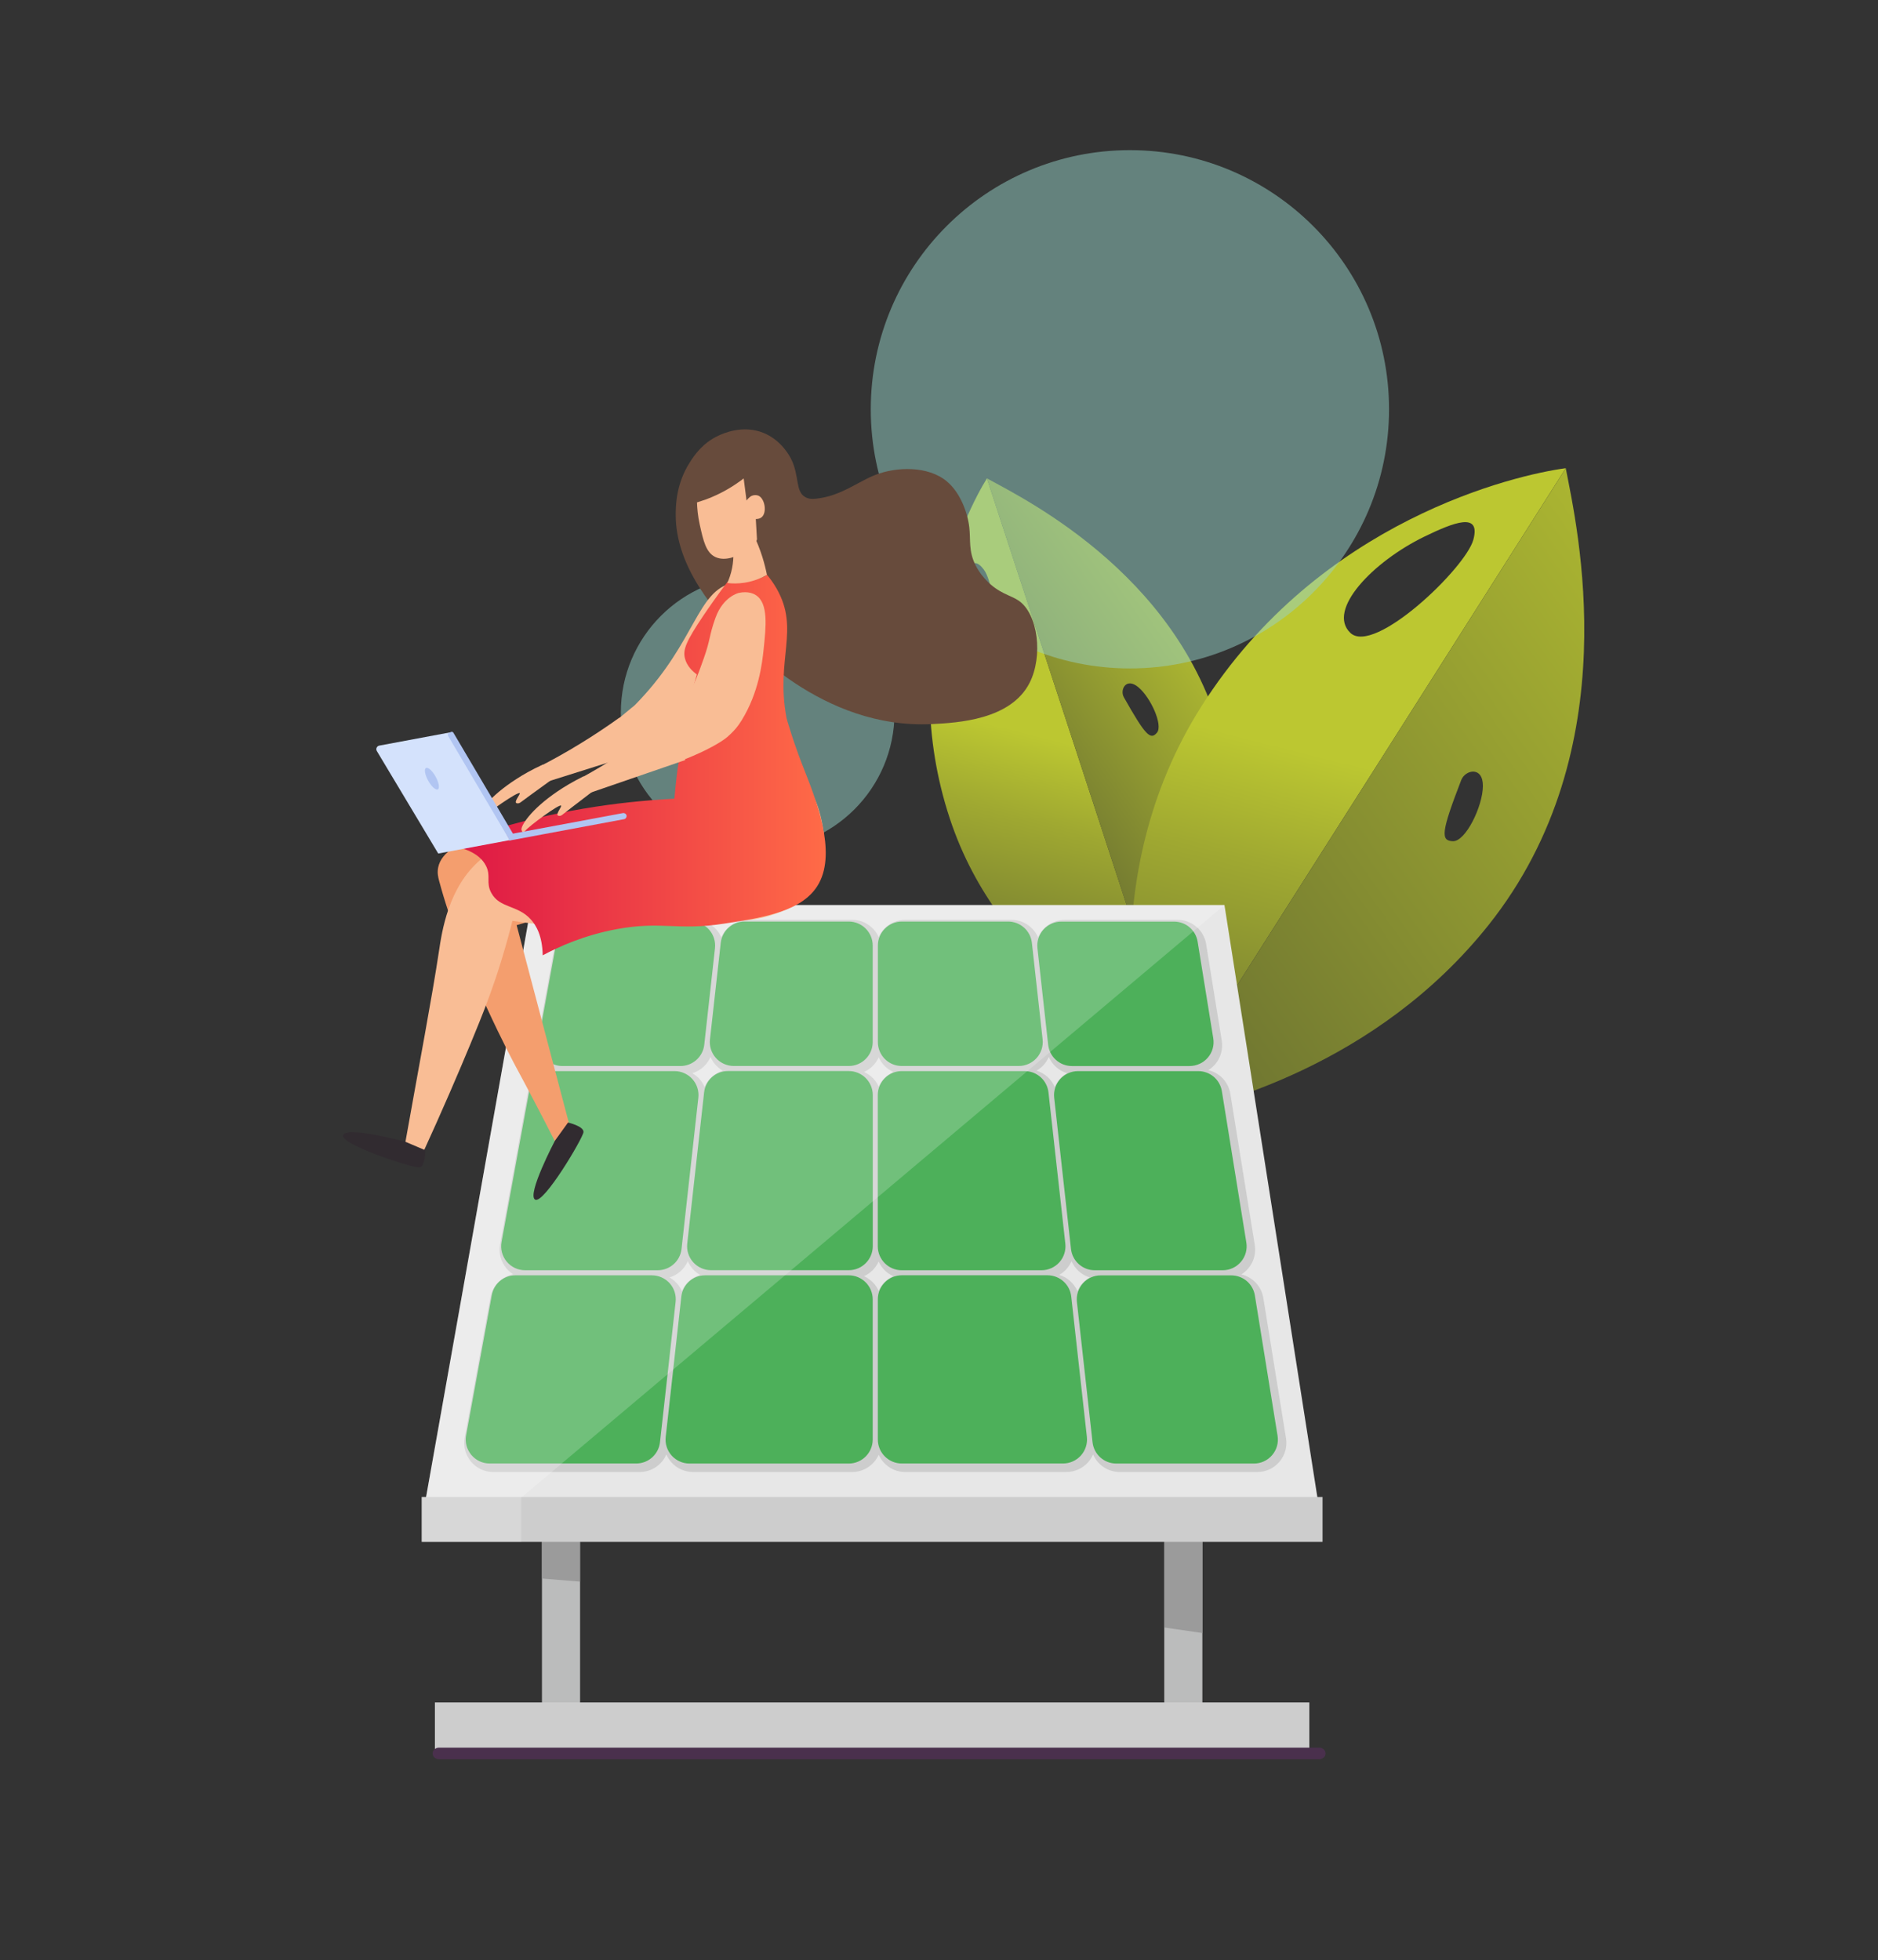 <?xml version="1.0" encoding="utf-8"?>
<!-- Generator: Adobe Illustrator 24.0.1, SVG Export Plug-In . SVG Version: 6.00 Build 0)  -->
<svg version="1.1" id="Layer_1" xmlns="http://www.w3.org/2000/svg" xmlns:xlink="http://www.w3.org/1999/xlink" x="0px" y="0px"
	 viewBox="0 0 348.74 364" style="enable-background:new 0 0 348.74 364;" xml:space="preserve">
<rect x="0" y="0" width="348.74" height="364" fill="#333333" stroke="none"/>
<g>
	<g>
		
			<linearGradient id="SVGID_1_" gradientUnits="userSpaceOnUse" x1="208.083" y1="104.376" x2="157.58" y2="147.141" gradientTransform="matrix(0.813 -0.582 0.582 0.813 -29.71 174.714)">
			<stop  offset="0" style="stop-color:#BCC731"/>
			<stop  offset="0.236" style="stop-color:#9FA831"/>
			<stop  offset="0.565" style="stop-color:#7C8431"/>
			<stop  offset="0.831" style="stop-color:#676D31"/>
			<stop  offset="1" style="stop-color:#5F6531"/>
		</linearGradient>
		<path style="fill:url(#SVGID_1_);" d="M176.37,151.97c9.28,28.14,34.81,40.63,41.94,43.84L183.27,88.83
			C179.4,95.01,166.28,121.39,176.37,151.97z M181.86,128.34c-4.78,0.57-5.92-9.14-3.99-17.22c1.12-4.67,2.43-8.74,4.9-5.24
			C185.24,109.36,186.64,127.77,181.86,128.34z"/>
		
			<linearGradient id="SVGID_2_" gradientUnits="userSpaceOnUse" x1="246.099" y1="108.124" x2="184.02" y2="107.731" gradientTransform="matrix(0.813 -0.582 0.582 0.813 -29.71 174.714)">
			<stop  offset="0" style="stop-color:#BCC731"/>
			<stop  offset="1" style="stop-color:#5F6531"/>
		</linearGradient>
		<path style="fill:url(#SVGID_2_);" d="M183.27,88.83l35.03,106.98c4.55-8.55,14.69-30.45,9.26-55.97
			C220.73,107.75,190.83,92.95,183.27,88.83z M214.83,136.07c-1.2,1.39-2.11,0.52-6.13-6.59c-0.79-1.4,0.42-3.78,2.69-1.87
			C213.67,129.5,216.03,134.68,214.83,136.07z"/>
	</g>
	<g>
		
			<linearGradient id="SVGID_3_" gradientUnits="userSpaceOnUse" x1="244.644" y1="133.344" x2="172.428" y2="194.495" gradientTransform="matrix(0.813 -0.582 0.582 0.813 -29.71 174.714)">
			<stop  offset="0" style="stop-color:#BCC731"/>
			<stop  offset="0.236" style="stop-color:#9FA831"/>
			<stop  offset="0.565" style="stop-color:#7C8431"/>
			<stop  offset="0.831" style="stop-color:#676D31"/>
			<stop  offset="1" style="stop-color:#5F6531"/>
		</linearGradient>
		<path style="fill:url(#SVGID_3_);" d="M223.06,131.22c-20.17,31.89-11.82,67.11-9.2,76.71l76.9-120.99
			C281.54,88.14,244.98,96.56,223.06,131.22z M250.75,117.51c-4.42-4.24,4.21-13.22,13.72-17.85c5.5-2.67,10.56-4.67,9.12,0.58
			C272.15,105.49,255.18,121.75,250.75,117.51z"/>
		
			<linearGradient id="SVGID_4_" gradientUnits="userSpaceOnUse" x1="345.611" y1="147.762" x2="162.024" y2="146.601" gradientTransform="matrix(0.813 -0.582 0.582 0.813 -29.71 174.714)">
			<stop  offset="0" style="stop-color:#BCC731"/>
			<stop  offset="1" style="stop-color:#5F6531"/>
		</linearGradient>
		<path style="fill:url(#SVGID_4_);" d="M290.76,86.95l-76.9,120.99c12.1-2.44,41.84-10.18,62.55-36.16
			C302.44,139.09,292.82,97.71,290.76,86.95z M269.82,156.2c-2.33-0.06-2.22-1.65,1.53-11.36c0.74-1.9,4.05-2.64,4.02,1.13
			C275.34,149.75,272.15,156.26,269.82,156.2z"/>
	</g>
	<g style="opacity:0.5;">
		<circle style="fill:#96D1C7;" cx="209.82" cy="76" r="48.12"/>
		<circle style="fill:#96D1C7;" cx="140.7" cy="132.32" r="25.41"/>
	</g>
	<g>
		<polygon style="fill:#E7E7E7;" points="238.92,241.59 232.26,199.14 227.38,168.06 194.14,168.06 162.59,168.06 131.45,168.06 
			98.65,168.06 93.13,199.14 85.59,241.59 78.45,281.76 119.18,281.76 162.59,281.76 206.42,281.76 245.22,281.76 		"/>
		<path style="fill:#CDCDCD;" d="M238.81,267.07l-4.21-26.04c-0.36-2.21-2-3.9-4.09-4.39c0.48-0.29,0.91-0.66,1.28-1.1
			c1.03-1.21,1.47-2.79,1.22-4.36l-4.54-28.08c-0.36-2.21-2-3.9-4.09-4.39c0.48-0.29,0.91-0.66,1.28-1.1
			c1.03-1.21,1.47-2.79,1.22-4.36l-2.9-17.92c-0.42-2.63-2.67-4.53-5.33-4.53h-20.93c-1.53,0-3,0.66-4.02,1.8
			c-0.39,0.44-0.7,0.93-0.93,1.46c-0.83-1.93-2.75-3.26-4.95-3.26h-19.73c-2.19,0-4.08,1.32-4.92,3.2c-0.84-1.88-2.73-3.2-4.92-3.2
			h-19.35c-2.21,0-4.12,1.33-4.95,3.26c-0.23-0.53-0.54-1.02-0.93-1.46c-1.02-1.14-2.49-1.8-4.02-1.8h-20.61
			c-2.61,0-4.84,1.86-5.31,4.42l-3.28,17.92c-0.29,1.58,0.13,3.19,1.16,4.43c0.37,0.44,0.8,0.81,1.27,1.11
			c-2.12,0.43-3.83,2.11-4.23,4.31l-5.14,28.08c-0.29,1.58,0.13,3.19,1.16,4.43c0.37,0.44,0.8,0.81,1.27,1.11
			c-2.12,0.43-3.83,2.11-4.23,4.31l-4.77,26.04c-0.29,1.58,0.13,3.19,1.16,4.43c1.03,1.23,2.54,1.94,4.14,1.94h27.2
			c2.21,0,4.12-1.33,4.95-3.26c0.23,0.53,0.54,1.02,0.93,1.46c1.02,1.14,2.49,1.8,4.02,1.8h29.56c2.19,0,4.08-1.32,4.92-3.2
			c0.84,1.88,2.73,3.2,4.92,3.2h29.94c1.53,0,3-0.66,4.02-1.8c0.39-0.44,0.7-0.93,0.93-1.46c0.83,1.93,2.75,3.26,4.95,3.26h25.55
			c1.58,0,3.08-0.69,4.11-1.9C238.62,270.22,239.06,268.64,238.81,267.07z M198.05,235.64c0.39-0.44,0.7-0.93,0.93-1.46
			c0.63,1.45,1.86,2.56,3.38,3.02c-0.5,0.29-0.96,0.65-1.35,1.09c-0.39,0.44-0.7,0.93-0.93,1.46c-0.63-1.45-1.86-2.56-3.38-3.02
			C197.2,236.45,197.66,236.08,198.05,235.64z M198.14,199.28c-0.5,0.29-0.96,0.65-1.35,1.09c-0.39,0.44-0.7,0.93-0.93,1.46
			c-0.63-1.45-1.86-2.56-3.38-3.02c0.5-0.29,0.96-0.65,1.35-1.09c0.39-0.44,0.7-0.93,0.93-1.46
			C195.39,197.71,196.63,198.82,198.14,199.28z M130.84,201.83c-0.23-0.53-0.54-1.02-0.93-1.46c-0.39-0.44-0.85-0.8-1.35-1.09
			c1.51-0.46,2.75-1.57,3.38-3.02c0.23,0.53,0.54,1.02,0.93,1.46c0.39,0.44,0.85,0.8,1.35,1.09
			C132.71,199.27,131.47,200.38,130.84,201.83z M125.69,238.29c-0.39-0.44-0.85-0.8-1.35-1.09c1.51-0.46,2.75-1.57,3.38-3.02
			c0.23,0.53,0.54,1.02,0.93,1.46c0.39,0.44,0.85,0.8,1.35,1.09c-1.51,0.46-2.75,1.57-3.38,3.02
			C126.4,239.22,126.08,238.73,125.69,238.29z M165.89,199.05c-1.21,0.54-2.18,1.51-2.72,2.72c-0.54-1.21-1.51-2.18-2.72-2.72
			c1.21-0.54,2.18-1.51,2.72-2.72C163.71,197.53,164.68,198.5,165.89,199.05z M160.44,236.97c1.21-0.54,2.18-1.51,2.72-2.72
			c0.54,1.21,1.51,2.18,2.72,2.72c-1.21,0.54-2.18,1.51-2.72,2.72C162.62,238.48,161.65,237.51,160.44,236.97z"/>
		<rect x="100.64" y="281.72" style="fill:#BBBCBC;" width="7.08" height="37.4"/>
		<polygon style="fill:#9B9B9B;" points="100.64,293.11 107.71,293.69 107.71,281.72 100.64,281.72 		"/>
		<rect x="216.2" y="280.03" style="fill:#BBBCBC;" width="7.08" height="37.4"/>
		<polygon style="fill:#9B9B9B;" points="216.2,302.2 223.27,303.23 223.27,281.81 216.2,282.01 		"/>
		<rect x="80.76" y="316.12" style="fill:#CDCDCD;" width="162.38" height="9.7"/>
		<g>
			<g>
				<g>
					<path style="fill:#4DB05A;" d="M190.28,198.89h-1.1h-21.73c-2.45,0-4.45,2-4.45,4.45v28.08c0,2.45,2,4.45,4.45,4.45h25.95
						c1.26,0,2.47-0.54,3.32-1.48c0.84-0.94,1.25-2.2,1.11-3.46l-2.04-18.3l-0.97-8.69c0,0,0,0,0,0l-0.12-1.09
						C194.45,200.59,192.55,198.89,190.28,198.89z"/>
				</g>
				<g>
					<path style="fill:#4DB05A;" d="M167.45,197.94h21.73c1.26,0,2.47-0.54,3.32-1.48c0.84-0.94,1.25-2.2,1.11-3.46l-1.99-17.92
						c-0.25-2.26-2.15-3.96-4.42-3.96h-19.73c-2.45,0-4.45,2-4.45,4.45v17.92C163.01,195.95,165,197.94,167.45,197.94z"/>
				</g>
				<g>
					<path style="fill:#4DB05A;" d="M224.3,196.38c0.85-0.99,1.21-2.3,1-3.59l-2.9-17.92c-0.35-2.17-2.2-3.74-4.39-3.74h-20.93
						c-1.26,0-2.47,0.54-3.32,1.48c-0.84,0.94-1.25,2.2-1.11,3.46l1.99,17.92c0.25,2.26,2.15,3.96,4.42,3.96h1.1h20.73
						C222.22,197.94,223.46,197.37,224.3,196.38z"/>
				</g>
				<g>
					<path style="fill:#4DB05A;" d="M130.78,193.99l1.99-17.92c0.14-1.26-0.26-2.52-1.11-3.46c-0.84-0.94-2.05-1.48-3.32-1.48
						h-20.61c-2.15,0-3.99,1.53-4.38,3.65l-3.28,17.92c-0.24,1.3,0.11,2.63,0.96,3.65c0.85,1.02,2.09,1.6,3.42,1.6h20.8h1.1
						C128.63,197.94,130.53,196.24,130.78,193.99z"/>
				</g>
				<g>
					<path style="fill:#4DB05A;" d="M127.62,230.92c-0.14,1.26,0.26,2.52,1.11,3.46c0.84,0.94,2.05,1.48,3.32,1.48h25.57
						c2.45,0,4.45-2,4.45-4.45v-28.08c0-2.45-2-4.45-4.45-4.45h-21.35h-1.1c-2.27,0-4.17,1.7-4.42,3.96l-0.12,1.09c0,0,0,0,0,0
						L127.62,230.92z"/>
				</g>
				<g>
					<path style="fill:#4DB05A;" d="M162.06,193.49v-17.92c0-2.45-2-4.45-4.45-4.45h-19.35c-2.27,0-4.17,1.7-4.42,3.96L131.84,193
						c-0.14,1.26,0.26,2.52,1.11,3.46c0.84,0.94,2.05,1.48,3.32,1.48h21.35C160.06,197.94,162.06,195.95,162.06,193.49z"/>
				</g>
				<g>
					<path style="fill:#4DB05A;" d="M201.09,238.29c-0.84,0.94-1.25,2.2-1.11,3.46l2.78,24.96c0,0,0,0,0,0l0.12,1.09
						c0.25,2.26,2.15,3.96,4.42,3.96h25.55c1.31,0,2.54-0.57,3.39-1.57c0.85-0.99,1.21-2.3,1-3.59l-4.21-26.04
						c-0.35-2.17-2.2-3.74-4.39-3.74h-1.59H204.4C203.14,236.81,201.93,237.35,201.09,238.29z"/>
				</g>
				<g>
					<path style="fill:#4DB05A;" d="M196.87,200.37c-0.84,0.94-1.25,2.2-1.11,3.46l0.77,6.96l2.35,21.12
						c0.25,2.26,2.15,3.96,4.42,3.96h1.1h22.65c1.31,0,2.54-0.57,3.39-1.57c0.85-0.99,1.21-2.3,1-3.59l-4.54-28.08
						c-0.35-2.17-2.2-3.74-4.39-3.74h-1.59h-20.73C198.92,198.89,197.71,199.43,196.87,200.37z"/>
				</g>
				<g>
					<path style="fill:#4DB05A;" d="M126.56,231.91l0.12-1.09c0,0,0,0,0,0l3-26.99c0.14-1.26-0.26-2.52-1.11-3.46
						c-0.84-0.94-2.05-1.48-3.31-1.48h-20.8h-1.8c-2.15,0-3.99,1.53-4.38,3.65l-5.14,28.08c-0.24,1.3,0.11,2.63,0.96,3.65
						c0.85,1.02,2.09,1.6,3.42,1.6h23.53h1.1C124.41,235.86,126.31,234.16,126.56,231.91z"/>
				</g>
				<g>
					<path style="fill:#4DB05A;" d="M163.01,241.26v26.04c0,2.45,2,4.45,4.45,4.45h29.94c1.26,0,2.47-0.54,3.32-1.48
						c0.84-0.94,1.25-2.2,1.11-3.46l-2.78-24.96c0,0,0,0,0,0l-0.12-1.09c-0.25-2.26-2.15-3.96-4.42-3.96h-1.1h-25.95
						C165,236.81,163.01,238.8,163.01,241.26z"/>
				</g>
				<g>
					<path style="fill:#4DB05A;" d="M157.61,236.81h-25.57h-1.1c-2.27,0-4.17,1.7-4.42,3.96l-0.12,1.09c0,0,0,0,0,0l-1.82,16.35
						l-0.96,8.61c-0.14,1.26,0.26,2.52,1.11,3.46c0.84,0.94,2.05,1.48,3.32,1.48h29.56c2.45,0,4.45-2,4.45-4.45v-26.04
						C162.06,238.8,160.06,236.81,157.61,236.81z"/>
				</g>
				<g>
					<path style="fill:#4DB05A;" d="M124.36,238.29c-0.84-0.94-2.05-1.48-3.32-1.48H97.51h-1.8c-2.15,0-3.99,1.53-4.38,3.65
						l-4.77,26.04c-0.24,1.3,0.11,2.63,0.96,3.65c0.85,1.02,2.09,1.6,3.42,1.6h27.2c2.27,0,4.17-1.7,4.42-3.96l1.11-9.96l1.79-16.09
						C125.6,240.49,125.2,239.23,124.36,238.29z"/>
				</g>
			</g>
		</g>
		<g style="opacity:0.2;">
			<polygon style="fill:#FFFFFF;" points="194.14,168.06 162.59,168.06 131.45,168.06 98.65,168.06 93.13,199.14 85.59,241.59 
				78.45,281.76 96.78,281.76 96.78,278.09 227.38,168.06 			"/>
		</g>
		<rect x="78.31" y="277.97" style="fill:#CDCDCD;" width="167.28" height="8.34"/>
		<g style="opacity:0.2;">
			<polygon style="fill:#FFFFFF;" points="78.31,277.97 78.31,286.31 96.78,286.31 96.78,278.09 96.93,277.97 			"/>
		</g>
	</g>
	<g>
		<path style="fill:#674B3C;" d="M125.48,95.5c-0.07,9.32,6.82,17.21,9.73,20.47c2.98,3.33,17.48,19.53,37.92,18.48
			c4.61-0.24,14.55-0.75,18.06-7.65c2.5-4.9,1.64-12.79-2.07-15.3c-1.48-1-3.66-1.3-5.99-3.78c-0.41-0.44-1.25-1.35-1.95-2.72
			c-1.37-2.7-0.9-4.7-1.19-7.14c-0.33-2.76-1.7-6.42-4.17-8.48c-3.51-2.92-9.35-2.72-13.27-1.2c-3.26,1.27-6.37,3.91-10.93,4.41
			c-0.69,0.08-1.38,0.1-2.04-0.26c-1.94-1.05-1.08-3.91-2.67-7.11c-0.21-0.43-1.77-3.46-5.11-4.83c-3.89-1.59-7.6,0.14-8.38,0.5
			c-2.99,1.39-4.52,3.7-5.33,4.98C125.53,89.86,125.49,93.92,125.48,95.5z"/>
		<path style="fill:#F9BD95;" d="M140.17,108.77c-1.17-1.19-3.49-0.67-4.2-0.51c-6.48,1.47-6.8,10.75-17.24,21.8
			c-0.35,0.37-0.64,0.67-0.83,0.86c-0.1,0.09-0.2,0.18-0.31,0.27c-0.17,0.14-0.3,0.24-0.33,0.26c-0.17,0.13-0.72,0.58-2.22,1.84
			c-0.01-0.01-0.01-0.02-0.02-0.03c-2.23,1.6-4.67,3.24-7.34,4.87c-2.61,1.6-5.14,3-7.54,4.23c0.54,0.92,1.08,1.84,1.62,2.75
			c5.98-1.88,11.96-3.77,17.94-5.65c0.12,0.14,0.23,0.28,0.35,0.42c0.83-0.37,1.65-0.77,2.46-1.2c0.22,0.08,0.56,0.16,0.96,0.14
			c1.11-0.07,1.87-0.95,2.23-1.34c3.15-3.56,3.05-2.48,4.74-5.13C137.62,121.06,142.83,111.48,140.17,108.77z"/>
		<path style="fill:#F49E6E;" d="M105.74,151.92c-10.33,1.48-23.16,3.31-24.37,9.13c-0.21,1.01,0,1.84,0.15,2.43
			c4.28,16.11,14.31,34.67,14.31,34.67c1.66,3.07,4.33,8.08,7.57,14.46c0.81-1.13,1.62-2.25,2.43-3.38
			c-3.3-12.48-6.59-24.96-9.89-37.44c4.32-1.32,10.65-2.91,18.44-3.6c13.24-1.17,19.35,1.26,23.29-2.45
			c2.7-2.54,4.54-8.12,0.42-21.57c-4.04,0.12-8.07,0.23-12.11,0.35c-0.32,1.98-0.64,3.96-0.96,5.95
			C117.01,150.54,110.43,151.25,105.74,151.92z"/>
		<path style="fill:#F9BD95;" d="M126.17,144.52c-0.06,2.22-0.12,4.44-0.18,6.65c-7.92,0.85-14.67,1.95-19.96,2.96
			c-10.23,1.94-13.69,3.26-15.72,4.66c-0.19,0.13-0.57,0.42-1.01,0.79c-6.07,5.09-7.25,13.5-7.79,17.07
			c-1.3,8.63-3.62,20.76-6.35,36.09c1.08,0.54,2.16,1.08,3.24,1.62c3.73-8.14,6.7-15.06,8.92-20.41c2.42-5.83,4.04-10,5.68-15.27
			c0.98-3.17,1.69-5.83,2.16-7.7c2.11,0.34,4.61,0.65,7.42,0.85c0,0,3.32,0.23,6.72,0.2c7.46-0.07,13.92-1.1,19.09-2.31
			c2.98,0.93,9.07,2.33,15.63-0.05c2-0.73,4.24-1.54,6.14-3.69c5.35-6.09,1.83-15.87,1.57-16.58c-0.85-2.27-1.98-3.97-2.81-5.05
			C141.32,144.4,133.74,144.46,126.17,144.52z"/>
		
			<linearGradient id="SVGID_5_" gradientUnits="userSpaceOnUse" x1="4019.613" y1="376.669" x2="4066.049" y2="376.669" gradientTransform="matrix(-0.998 0.059 0.059 0.998 4158.875 -469.53)">
			<stop  offset="0.355" style="stop-color:#312B30"/>
			<stop  offset="1" style="stop-color:#191519"/>
		</linearGradient>
		<path style="fill:url(#SVGID_5_);" d="M140.98,144.49l-0.04-0.15c0,0.06,0,0.13,0,0.19L140.98,144.49z"/>
		
			<linearGradient id="SVGID_6_" gradientUnits="userSpaceOnUse" x1="4019.645" y1="376.82" x2="4066.028" y2="376.82" gradientTransform="matrix(-0.998 0.059 0.059 0.998 4158.875 -469.53)">
			<stop  offset="0.355" style="stop-color:#312B30"/>
			<stop  offset="1" style="stop-color:#191519"/>
		</linearGradient>
		<path style="fill:url(#SVGID_6_);" d="M140.87,144.66c0.03,0,0.06-0.01,0.08-0.01c0-0.03,0-0.07,0-0.1L140.87,144.66z"/>
		<path style="fill:#F9BD95;" d="M100.84,141.96c-2.12,0.96-3.77,1.93-4.88,2.65c-5.27,3.37-7.08,6.35-6.92,7.01
			c0.02,0.09,0.09,0.37,0.26,0.41c0.19,0.05,0.4-0.21,0.45-0.27c0.77-0.88,6.43-4.82,6.76-4.48c0.16,0.17-0.98,1.45-0.68,1.79
			c0.07,0.08,0.2,0.1,0.25,0.1c0.33,0.04,0.6-0.19,0.68-0.25c0.39-0.31,2.54-1.86,5.5-4.01
			C101.79,143.93,101.32,142.95,100.84,141.96z"/>
		<linearGradient id="SVGID_7_" gradientUnits="userSpaceOnUse" x1="83.146" y1="142.07" x2="153.341" y2="142.07">
			<stop  offset="0" style="stop-color:#DD1545"/>
			<stop  offset="1" style="stop-color:#FF6B47"/>
		</linearGradient>
		<path style="fill:url(#SVGID_7_);" d="M135.16,107.95c0,0,5.51,0.17,7.26-1.23c0.45,0.54,1.14,1.42,1.81,2.6
			c4.34,7.62-0.25,13,1.83,24.03c0.06,0.32,0.29,0.98,0.46,1.55c1.3,4.26,2.54,7.29,2.78,7.91c2.27,5.76,6.01,15.23,2.78,21.2
			c-2.81,5.19-10.13,6.33-17.64,7.5c-8.65,1.35-11.54-0.52-19.87,1.01c-6.04,1.11-10.74,3.24-13.79,4.87
			c-0.07-3.64-1.22-5.59-2.23-6.69c-2.5-2.72-5.72-2.01-7.3-4.87c-1.08-1.96-0.02-3.12-1.01-5.07c-1.26-2.48-4.43-3.44-7.1-3.85
			c2.17-0.81,4.42-1.58,6.74-2.31c12.71-4,24.71-5.75,35.35-6.29c0.35-3.78,0.58-5.54,0.74-6.41c0.01-0.04,0.03-0.18,0.06-0.36
			c0.09-0.55,0.26-1.59,0.41-2.88c0.04-0.37,0.07-0.64,0.09-0.79c0.24-2.25,0.93-6.01,2.88-12.63c-0.79-0.57-1.88-1.57-2.23-3.04
			c-0.38-1.59,0.24-3.13,3.45-7.91C131.74,112.65,133.26,110.47,135.16,107.95z"/>
		<path style="fill:#F9BD95;" d="M135.96,100.6c0.21,1.13,0.39,2.85-0.01,4.88c-0.22,1.11-0.56,2.04-0.89,2.78
			c0.84,0.1,1.97,0.14,3.26-0.07c1.82-0.29,3.22-0.95,4.1-1.45c-0.21-1.04-0.49-2.17-0.87-3.38c-0.48-1.51-1.03-2.84-1.57-3.98
			c-0.07-0.88-0.14-1.77-0.22-2.65c-1.45-0.75-2.9-1.49-4.35-2.24C135.59,96.52,135.77,98.56,135.96,100.6z"/>
		<path style="fill:#F9BD95;" d="M129.43,93.29c0.03,1.02,0.14,2.47,0.52,4.17c0.65,2.92,1.14,5.14,2.89,5.97
			c1.89,0.89,4.14-0.28,4.79-0.58c0.83-0.4,2.45-1.16,2.94-2.7l-0.22-3.77c0.59,0,0.91-0.19,1.08-0.33
			c1.06-0.89,0.59-3.53-0.62-4.02c-0.33-0.13-0.82-0.14-1.22,0.04c-0.51,0.24-0.96,0.87-0.96,0.87c-0.18-1.37-0.35-2.73-0.53-4.1
			c-1.85,1.42-4.19,2.86-7.06,3.92C130.5,92.95,129.96,93.13,129.43,93.29z"/>
		<path style="fill:#F9BD95;" d="M108.38,144.15c-2.1,1.02-3.71,2.03-4.81,2.77c-5.18,3.51-6.91,6.54-6.73,7.19
			c0.02,0.09,0.1,0.37,0.27,0.41c0.19,0.04,0.4-0.22,0.45-0.28c0.74-0.9,6.3-4.99,6.63-4.65c0.17,0.17-0.94,1.48-0.63,1.81
			c0.07,0.07,0.21,0.09,0.26,0.1c0.33,0.04,0.6-0.2,0.68-0.27c0.38-0.32,2.49-1.93,5.39-4.15
			C109.38,146.1,108.88,145.12,108.38,144.15z"/>
		<g>
			<path style="fill:#D4E2FC;" d="M81.38,158.49l-11.4-19.03c-0.24-0.4-0.01-0.92,0.45-1.01l13.18-2.46l11.06,20.01L81.38,158.49z"
				/>
			<path style="fill:#B1C5F2;" d="M94.55,156.09l21.34-3.98c0.31-0.06,0.51-0.36,0.46-0.67l0,0c-0.06-0.31-0.36-0.51-0.67-0.46
				l-21.34,3.98L94.55,156.09z"/>
			<path style="fill:#B1C5F2;" d="M95.62,155.42L84.2,136.06c-0.1-0.17-0.32-0.23-0.5-0.13l-0.36,0.21c-0.17,0.1-0.23,0.32-0.13,0.5
				L94.64,156c0.02,0.04,0.08,0.05,0.12,0.03l0.84-0.49C95.63,155.51,95.65,155.46,95.62,155.42z"/>
			<path style="fill:#B1C5F2;" d="M80.89,144.21c0.61,1.09,0.8,2.15,0.42,2.36c-0.38,0.21-1.18-0.5-1.79-1.6
				c-0.61-1.09-0.8-2.15-0.42-2.36C79.48,142.4,80.28,143.11,80.89,144.21z"/>
		</g>
		<path style="fill:#F9BD95;" d="M140.38,110.52c-1.25-0.82-2.82-0.51-3.24-0.41c0,0-2.84,0.68-4.24,4.52
			c0,0.01-0.03,0.07-0.06,0.16c-1.18,3.28-0.89,3.92-2.16,7.49c-1.22,3.45-2.34,6.59-4.73,9.5c-0.36,0.43-0.77,0.84-0.81,0.89
			c-1.01,1.05-1.99,1.85-2.79,2.44c-0.01-0.01-0.01-0.01-0.02-0.02c-2.18,1.66-4.59,3.37-7.21,5.06c-2.57,1.66-5.06,3.13-7.43,4.42
			c0.57,0.9,1.13,1.81,1.7,2.71c5.96-2.05,11.93-4.11,17.89-6.16c-0.04-0.04-0.07-0.09-0.11-0.13c3.98-1.57,6.79-3.2,7.88-4.13
			c0.93-0.79,1.63-1.64,1.63-1.64c0.3-0.35,0.62-0.79,1.04-1.46c3.17-5.14,3.81-10.56,4.08-13.16
			C142.25,116.36,142.71,112.04,140.38,110.52z"/>
		<path style="fill:#312B30;" d="M79,213.59l-3.82-1.62c0,0-10.91-2.92-11.48-1.18c-0.58,1.74,13.11,6.15,14.2,6
			C78.99,216.64,79,213.59,79,213.59z"/>
		<path style="fill:#312B30;" d="M105.48,208.44l-2.43,3.37c0,0-5.25,9.99-3.69,10.94c1.57,0.95,8.9-11.43,8.99-12.53
			C108.45,209.12,105.48,208.44,105.48,208.44z"/>
	</g>
	<g>
		<path style="fill:#4A304D;" d="M244.96,326.67H81.53c-0.66,0-1.19-0.48-1.19-1.08s0.53-1.08,1.19-1.08h163.43
			c0.66,0,1.19,0.48,1.19,1.08S245.62,326.67,244.96,326.67z"/>
	</g>
</g>
</svg>
